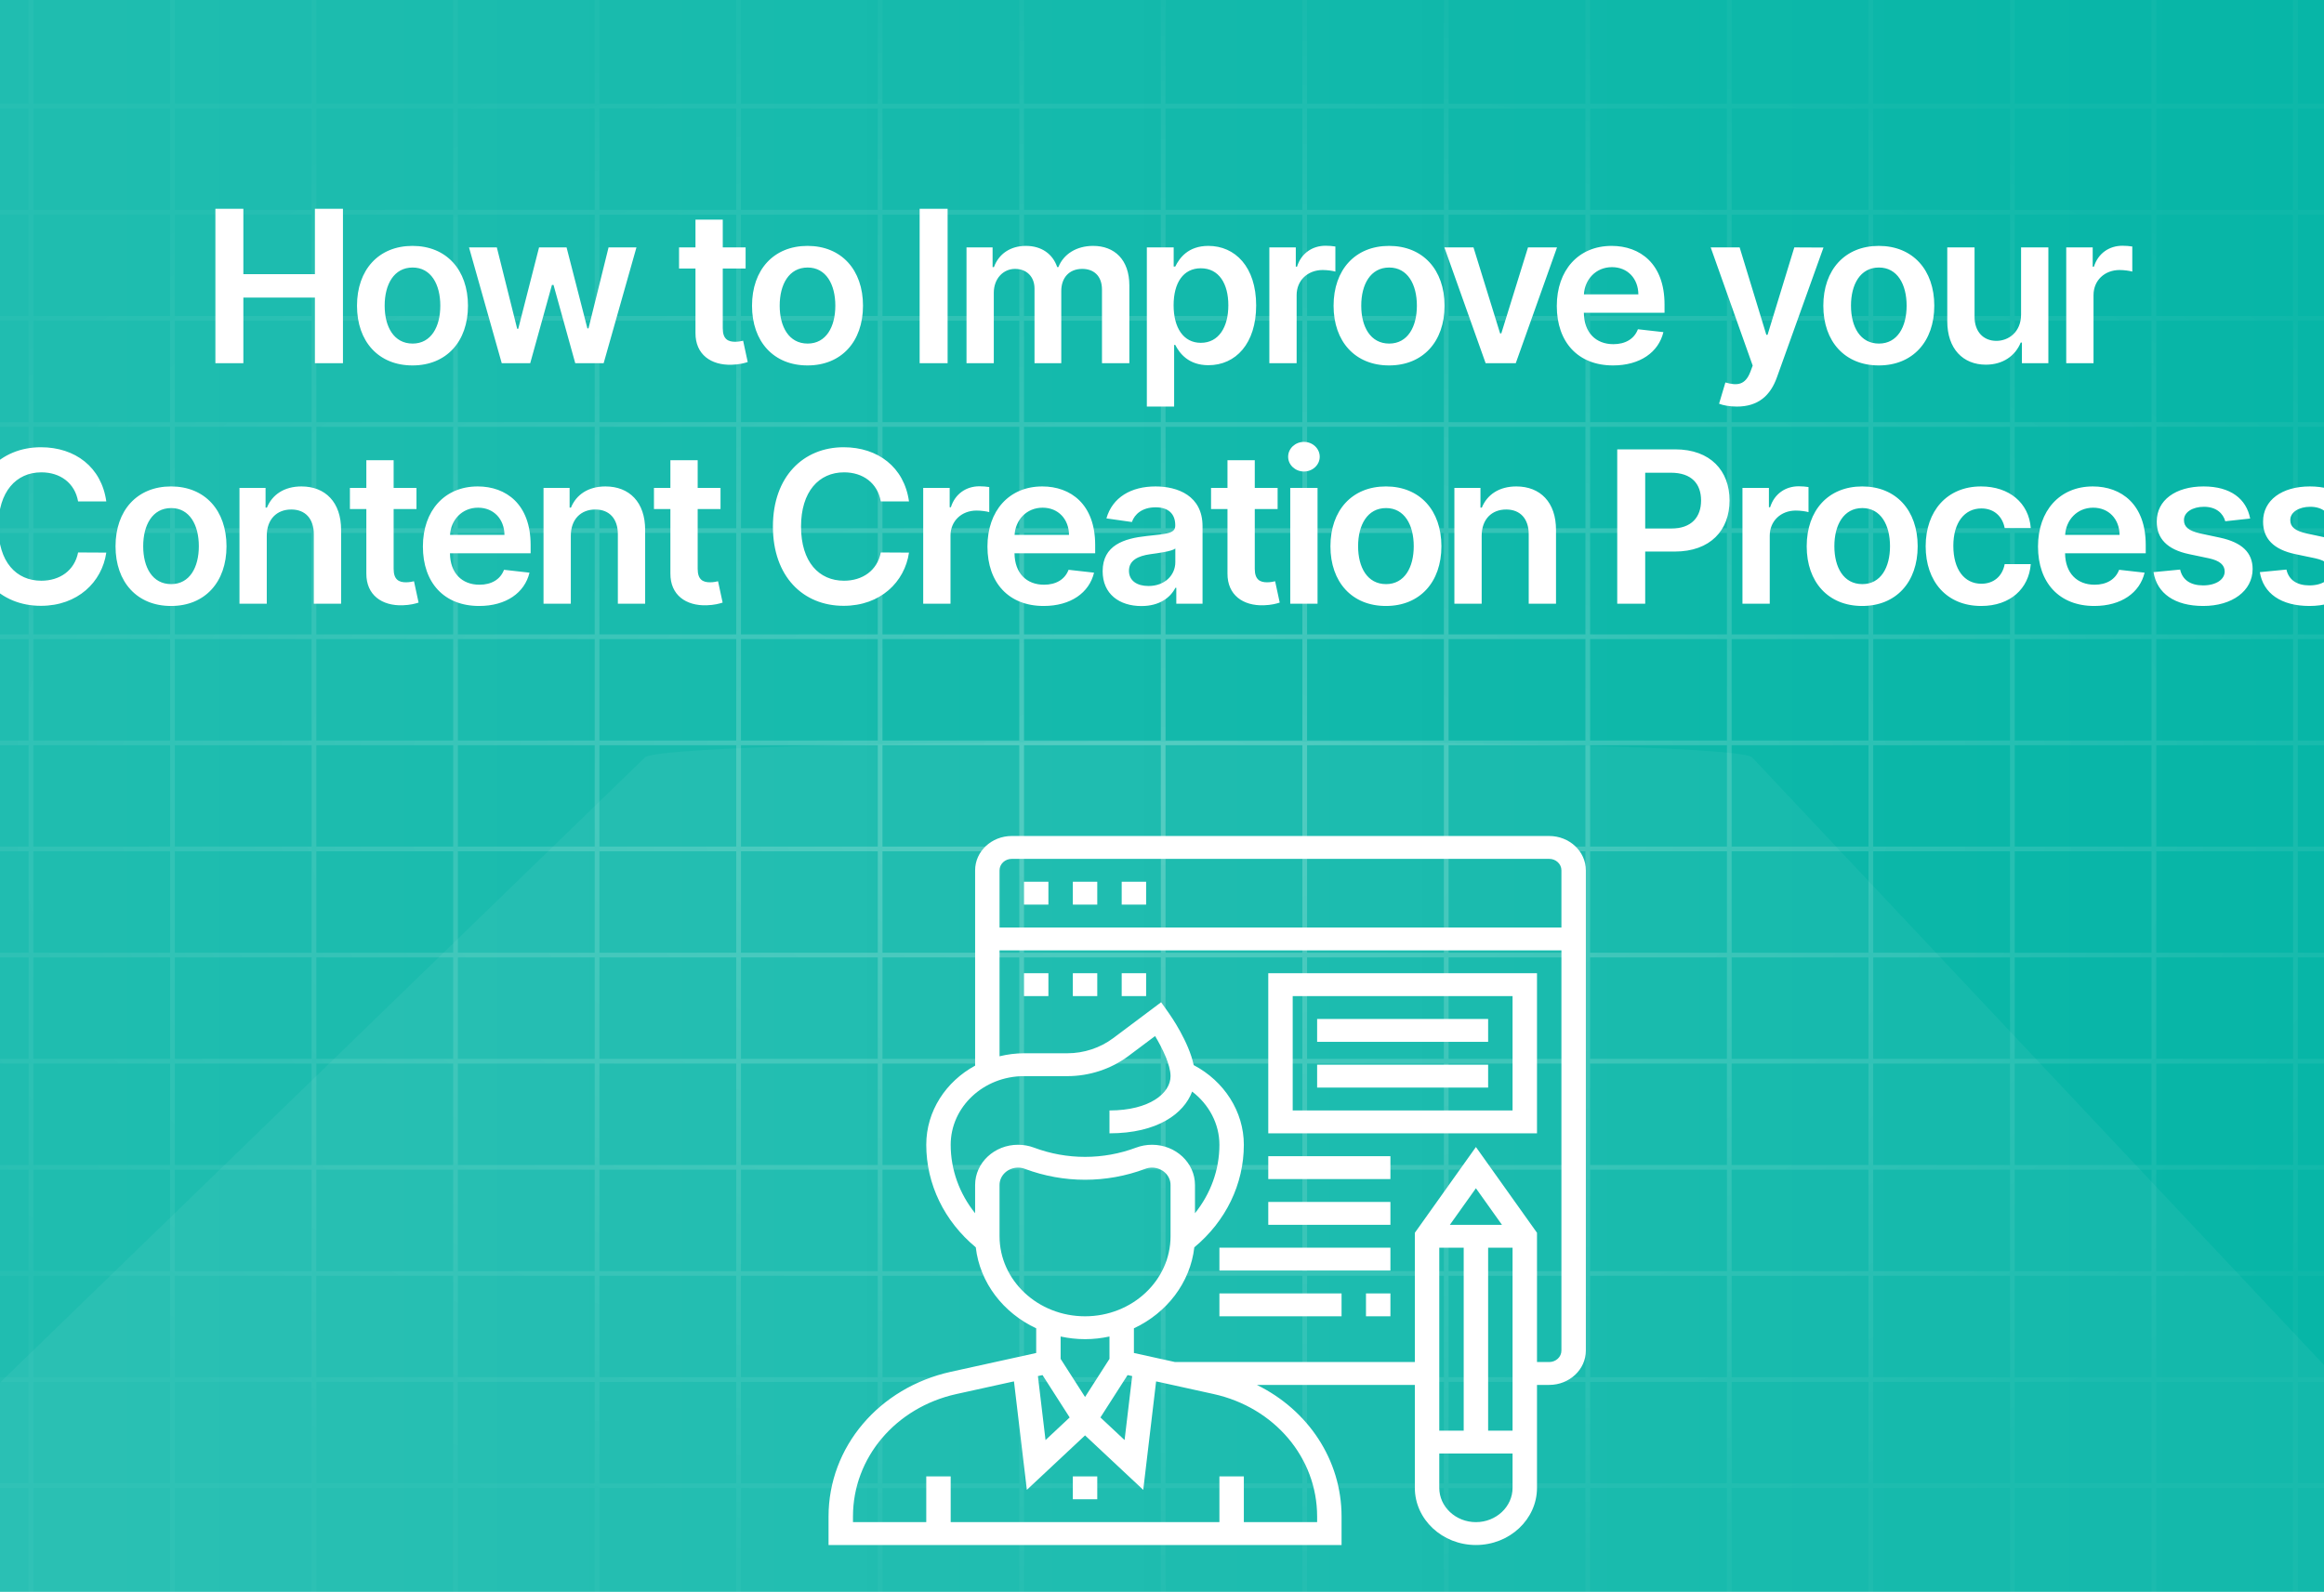 <?xml version="1.0"?>
<svg xmlns="http://www.w3.org/2000/svg" viewBox="107 0 985 675" width="289" height="198">
  <svg width="1200" height="675" viewBox="0 0 1200 675" fill="none">
<g clip-path="url(#clip0)">
<rect width="1200" height="675" fill="white"/>
<rect width="1200" height="675" fill="#04B5A6"/>
<rect width="1200" height="675" fill="url(#paint0_linear)"/>
<path opacity="0.24" fill-rule="evenodd" clip-rule="evenodd" d="M59 0H61V44H119V0H121V44H179V0H181V44H239V0H241V44H299V0H301V44H359V0H361V44H419V0H421V44H479V0H481V44H539V0H541V44H599V0H601V44H659V0H661V44H719V0H721V44H779V0H781V44H839V0H841V44H899V0H901V44H959V0H961V44H1019V0H1021V44H1079V0H1081V44H1139V0H1141V44H1200V46H1141V89H1200V91H1141V134H1200V136H1141V179H1200V181H1141V224H1200V226H1141V269H1200V271H1141V314H1200V316H1141V359H1200V361H1141V404H1200V406H1141V449H1200V451H1141V494H1200V496H1141V539H1200V541H1141V584H1200V586H1141V629H1200V631H1141V675H1139V631H1081V675H1079V631H1021V675H1019V631H961V675H959V631H901V675H899V631H841V675H839V631H781V675H779V631H721V675H719V631H661V675H659V631H601V675H599V631H541V675H539V631H481V675H479V631H421V675H419V631H361V675H359V631H301V675H299V631H241V675H239V631H181V675H179V631H121V675H119V631H61V675H59V631H0V629H59V586H0V584H59V541H0V539H59V496H0V494H59V451H0V449H59V406H0V404H59V361H0V359H59V316H0V314H59V271H0V269H59V226H0V224H59V181H0V179H59V136H0V134H59V91H0V89H59V46H0V44H59V0ZM61 629H119V586H61V629ZM121 629H179V586H121V629ZM181 629H239V586H181V629ZM241 629H299V586H241V629ZM301 629H359V586H301V629ZM361 629H419V586H361V629ZM421 629H479V586H421V629ZM481 629H539V586H481V629ZM541 629H599V586H541V629ZM601 629H659V586H601V629ZM661 629H719V586H661V629ZM721 629H779V586H721V629ZM781 629H839V586H781V629ZM841 629H899V586H841V629ZM901 629H959V586H901V629ZM961 629H1019V586H961V629ZM1021 629H1079V586H1021V629ZM1081 629H1139V586H1081V629ZM1139 541V584H1081V541H1139ZM1079 541V584H1021V541H1079ZM1019 541V584H961V541H1019ZM959 541V584H901V541H959ZM899 541V584H841V541H899ZM839 541V584H781V541H839ZM779 541V584H721V541H779ZM719 541V584H661V541H719ZM659 541V584H601V541H659ZM599 541V584H541V541H599ZM539 541V584H481V541H539ZM479 541V584H421V541H479ZM419 541V584H361V541H419ZM359 541V584H301V541H359ZM299 541V584H241V541H299ZM239 541V584H181V541H239ZM179 541V584H121V541H179ZM119 541V584H61V541H119ZM61 539H119V496H61V539ZM121 539H179V496H121V539ZM181 539H239V496H181V539ZM241 539H299V496H241V539ZM301 539H359V496H301V539ZM361 539H419V496H361V539ZM421 539H479V496H421V539ZM481 539H539V496H481V539ZM541 539H599V496H541V539ZM601 539H659V496H601V539ZM661 539H719V496H661V539ZM721 539H779V496H721V539ZM781 539H839V496H781V539ZM841 539H899V496H841V539ZM901 539H959V496H901V539ZM961 539H1019V496H961V539ZM1021 539H1079V496H1021V539ZM1081 539H1139V496H1081V539ZM1139 451V494H1081V451H1139ZM1079 451V494H1021V451H1079ZM1019 451V494H961V451H1019ZM959 451V494H901V451H959ZM899 451V494H841V451H899ZM839 451V494H781V451H839ZM779 451V494H721V451H779ZM719 451V494H661V451H719ZM659 451V494H601V451H659ZM599 451V494H541V451H599ZM539 451V494H481V451H539ZM479 451V494H421V451H479ZM419 451V494H361V451H419ZM359 451V494H301V451H359ZM299 451V494H241V451H299ZM239 451V494H181V451H239ZM179 451V494H121V451H179ZM119 451V494H61V451H119ZM61 449H119V406H61V449ZM121 449H179V406H121V449ZM181 449H239V406H181V449ZM241 449H299V406H241V449ZM301 449H359V406H301V449ZM361 449H419V406H361V449ZM421 449H479V406H421V449ZM481 449H539V406H481V449ZM541 449H599V406H541V449ZM601 449H659V406H601V449ZM661 449H719V406H661V449ZM721 449H779V406H721V449ZM781 449H839V406H781V449ZM841 449H899V406H841V449ZM901 449H959V406H901V449ZM961 449H1019V406H961V449ZM1021 449H1079V406H1021V449ZM1081 449H1139V406H1081V449ZM1139 361V404H1081V361H1139ZM1079 361V404H1021V361H1079ZM1019 361V404H961V361H1019ZM959 361V404H901V361H959ZM899 361V404H841V361H899ZM839 361V404H781V361H839ZM779 361V404H721V361H779ZM719 361V404H661V361H719ZM659 361V404H601V361H659ZM599 361V404H541V361H599ZM539 361V404H481V361H539ZM479 361V404H421V361H479ZM419 361V404H361V361H419ZM359 361V404H301V361H359ZM299 361V404H241V361H299ZM239 361V404H181V361H239ZM179 361V404H121V361H179ZM119 361V404H61V361H119ZM61 359H119V316H61V359ZM121 359H179V316H121V359ZM181 359H239V316H181V359ZM241 359H299V316H241V359ZM301 359H359V316H301V359ZM361 359H419V316H361V359ZM421 359H479V316H421V359ZM481 359H539V316H481V359ZM541 359H599V316H541V359ZM601 359H659V316H601V359ZM661 359H719V316H661V359ZM721 359H779V316H721V359ZM781 359H839V316H781V359ZM841 359H899V316H841V359ZM901 359H959V316H901V359ZM961 359H1019V316H961V359ZM1021 359H1079V316H1021V359ZM1081 359H1139V316H1081V359ZM1139 271V314H1081V271H1139ZM1079 271V314H1021V271H1079ZM1019 271V314H961V271H1019ZM959 271V314H901V271H959ZM899 271V314H841V271H899ZM839 271V314H781V271H839ZM779 271V314H721V271H779ZM719 271V314H661V271H719ZM659 271V314H601V271H659ZM599 271V314H541V271H599ZM539 271V314H481V271H539ZM479 271V314H421V271H479ZM419 271V314H361V271H419ZM359 271V314H301V271H359ZM299 271V314H241V271H299ZM239 271V314H181V271H239ZM179 271V314H121V271H179ZM119 271V314H61V271H119ZM61 269H119V226H61V269ZM121 269H179V226H121V269ZM181 269H239V226H181V269ZM241 269H299V226H241V269ZM301 269H359V226H301V269ZM361 269H419V226H361V269ZM421 269H479V226H421V269ZM481 269H539V226H481V269ZM541 269H599V226H541V269ZM601 269H659V226H601V269ZM661 269H719V226H661V269ZM721 269H779V226H721V269ZM781 269H839V226H781V269ZM841 269H899V226H841V269ZM901 269H959V226H901V269ZM961 269H1019V226H961V269ZM1021 269H1079V226H1021V269ZM1081 269H1139V226H1081V269ZM1139 181V224H1081V181H1139ZM1079 181V224H1021V181H1079ZM1019 181V224H961V181H1019ZM959 181V224H901V181H959ZM899 181V224H841V181H899ZM839 181V224H781V181H839ZM779 181V224H721V181H779ZM719 181V224H661V181H719ZM659 181V224H601V181H659ZM599 181V224H541V181H599ZM539 181V224H481V181H539ZM479 181V224H421V181H479ZM419 181V224H361V181H419ZM359 181V224H301V181H359ZM299 181V224H241V181H299ZM239 181V224H181V181H239ZM179 181V224H121V181H179ZM119 181V224H61V181H119ZM61 179H119V136H61V179ZM121 179H179V136H121V179ZM181 179H239V136H181V179ZM241 179H299V136H241V179ZM301 179H359V136H301V179ZM361 179H419V136H361V179ZM421 179H479V136H421V179ZM481 179H539V136H481V179ZM541 179H599V136H541V179ZM601 179H659V136H601V179ZM661 179H719V136H661V179ZM721 179H779V136H721V179ZM781 179H839V136H781V179ZM841 179H899V136H841V179ZM901 179H959V136H901V179ZM961 179H1019V136H961V179ZM1021 179H1079V136H1021V179ZM1081 179H1139V136H1081V179ZM1139 91V134H1081V91H1139ZM1079 91V134H1021V91H1079ZM1019 91V134H961V91H1019ZM959 91V134H901V91H959ZM899 91V134H841V91H899ZM839 91V134H781V91H839ZM779 91V134H721V91H779ZM719 91V134H661V91H719ZM659 91V134H601V91H659ZM599 91V134H541V91H599ZM539 91V134H481V91H539ZM479 91V134H421V91H479ZM419 91V134H361V91H419ZM359 91V134H301V91H359ZM299 91V134H241V91H299ZM239 91V134H181V91H239ZM179 91V134H121V91H179ZM119 91V134H61V91H119ZM61 89H119V46H61V89ZM121 89H179V46H121V89ZM181 89H239V46H181V89ZM241 89H299V46H241V89ZM301 89H359V46H301V89ZM361 89H419V46H361V89ZM421 89H479V46H421V89ZM481 89H539V46H481V89ZM541 89H599V46H541V89ZM601 89H659V46H601V89ZM661 89H719V46H661V89ZM721 89H779V46H721V89ZM781 89H839V46H781V89ZM841 89H899V46H841V89ZM901 89H959V46H901V89ZM961 89H1019V46H961V89ZM1021 89H1079V46H1021V89ZM1081 89H1139V46H1081V89Z" fill="url(#paint1_radial)"/>
<path d="M198.199 154H210.056V126.195H240.387V154H252.276V88.546H240.387V116.255H210.056V88.546H198.199V154ZM281.754 154.959C296.136 154.959 305.276 144.827 305.276 129.646C305.276 114.433 296.136 104.27 281.754 104.27C267.372 104.27 258.231 114.433 258.231 129.646C258.231 144.827 267.372 154.959 281.754 154.959ZM281.818 145.69C273.86 145.69 269.96 138.595 269.96 129.614C269.96 120.634 273.86 113.442 281.818 113.442C289.648 113.442 293.547 120.634 293.547 129.614C293.547 138.595 289.648 145.69 281.818 145.69ZM319.589 154H331.67L340.875 120.825H341.546L350.751 154H362.8L376.702 104.909H364.877L356.376 139.234H355.896L347.075 104.909H335.41L326.589 139.426H326.141L317.512 104.909H305.719L319.589 154ZM422.978 104.909H413.294V93.148H401.724V104.909H394.757V113.858H401.724V141.152C401.66 150.388 408.372 154.927 417.065 154.671C420.357 154.575 422.626 153.936 423.873 153.521L421.923 144.476C421.284 144.636 419.974 144.923 418.535 144.923C415.627 144.923 413.294 143.901 413.294 139.234V113.858H422.978V104.909ZM449.22 154.959C463.602 154.959 472.743 144.827 472.743 129.646C472.743 114.433 463.602 104.27 449.22 104.27C434.838 104.27 425.697 114.433 425.697 129.646C425.697 144.827 434.838 154.959 449.22 154.959ZM449.284 145.69C441.326 145.69 437.427 138.595 437.427 129.614C437.427 120.634 441.326 113.442 449.284 113.442C457.114 113.442 461.013 120.634 461.013 129.614C461.013 138.595 457.114 145.69 449.284 145.69ZM508.615 88.546H496.758V154H508.615V88.546ZM516.624 154H528.193V124.149C528.193 118.109 532.22 114.018 537.206 114.018C542.096 114.018 545.452 117.31 545.452 122.359V154H556.798V123.382C556.798 117.853 560.09 114.018 565.683 114.018C570.349 114.018 574.056 116.766 574.056 122.839V154H585.658V121.049C585.658 110.087 579.33 104.27 570.317 104.27C563.19 104.27 557.757 107.786 555.583 113.251H555.072C553.186 107.69 548.424 104.27 541.808 104.27C535.225 104.27 530.303 107.658 528.257 113.251H527.682V104.909H516.624V154ZM593.075 172.409H604.645V146.266H605.124C606.946 149.845 610.749 154.863 619.187 154.863C630.756 154.863 639.418 145.69 639.418 129.518C639.418 113.155 630.501 104.27 619.155 104.27C610.494 104.27 606.882 109.479 605.124 113.027H604.453V104.909H593.075V172.409ZM604.421 129.455C604.421 119.93 608.512 113.762 615.959 113.762C623.661 113.762 627.624 120.314 627.624 129.455C627.624 138.659 623.597 145.371 615.959 145.371C608.576 145.371 604.421 138.979 604.421 129.455ZM645.005 154H656.575V125.14C656.575 118.908 661.273 114.497 667.633 114.497C669.583 114.497 672.012 114.849 673.002 115.168V104.526C671.948 104.334 670.126 104.206 668.848 104.206C663.223 104.206 658.524 107.402 656.735 113.091H656.223V104.909H645.005V154ZM695.761 154.959C710.143 154.959 719.284 144.827 719.284 129.646C719.284 114.433 710.143 104.27 695.761 104.27C681.379 104.27 672.238 114.433 672.238 129.646C672.238 144.827 681.379 154.959 695.761 154.959ZM695.825 145.69C687.867 145.69 683.967 138.595 683.967 129.614C683.967 120.634 687.867 113.442 695.825 113.442C703.655 113.442 707.554 120.634 707.554 129.614C707.554 138.595 703.655 145.69 695.825 145.69ZM766.963 104.909H754.658L743.344 141.376H742.833L731.551 104.909H719.214L736.696 154H749.48L766.963 104.909ZM790.712 154.959C802.154 154.959 810.016 149.366 812.061 140.832L801.259 139.618C799.693 143.773 795.857 145.946 790.872 145.946C783.393 145.946 778.439 141.024 778.343 132.619H812.541V129.071C812.541 111.844 802.186 104.27 790.105 104.27C776.042 104.27 766.87 114.593 766.87 129.742C766.87 145.147 775.914 154.959 790.712 154.959ZM778.375 124.82C778.727 118.556 783.361 113.283 790.264 113.283C796.912 113.283 801.387 118.141 801.45 124.82H778.375ZM843.204 172.409C852.217 172.409 857.426 167.775 860.207 159.945L879.926 104.973L867.557 104.909L856.212 141.983H855.7L844.386 104.909H832.114L849.915 155.023L848.925 157.675C846.783 163.268 843.396 163.652 838.346 162.182L835.661 171.195C837.227 171.834 840.04 172.409 843.204 172.409ZM903.38 154.959C917.762 154.959 926.902 144.827 926.902 129.646C926.902 114.433 917.762 104.27 903.38 104.27C888.997 104.27 879.857 114.433 879.857 129.646C879.857 144.827 888.997 154.959 903.38 154.959ZM903.443 145.69C895.485 145.69 891.586 138.595 891.586 129.614C891.586 120.634 895.485 113.442 903.443 113.442C911.274 113.442 915.173 120.634 915.173 129.614C915.173 138.595 911.274 145.69 903.443 145.69ZM963.691 133.354C963.691 140.832 958.354 144.54 953.24 144.54C947.679 144.54 943.972 140.609 943.972 134.376V104.909H932.402V136.166C932.402 147.96 939.114 154.639 948.766 154.639C956.116 154.639 961.294 150.772 963.531 145.275H964.043V154H975.261V104.909H963.691V133.354ZM982.838 154H994.408V125.14C994.408 118.908 999.106 114.497 1005.47 114.497C1007.42 114.497 1009.84 114.849 1010.84 115.168V104.526C1009.78 104.334 1007.96 104.206 1006.68 104.206C1001.06 104.206 996.357 107.402 994.567 113.091H994.056V104.909H982.838V154ZM151.947 212.63C149.934 198.088 138.748 189.651 124.238 189.651C107.139 189.651 94.259 202.115 94.259 223.273C94.259 244.398 106.979 256.895 124.238 256.895C139.803 256.895 150.126 246.827 151.947 234.331L139.994 234.267C138.492 241.938 132.228 246.252 124.398 246.252C113.787 246.252 106.18 238.294 106.18 223.273C106.18 208.507 113.723 200.293 124.43 200.293C132.388 200.293 138.62 204.8 139.994 212.63H151.947ZM179.388 256.959C193.77 256.959 202.911 246.827 202.911 231.646C202.911 216.433 193.77 206.27 179.388 206.27C165.006 206.27 155.865 216.433 155.865 231.646C155.865 246.827 165.006 256.959 179.388 256.959ZM179.452 247.69C171.494 247.69 167.595 240.595 167.595 231.614C167.595 222.634 171.494 215.442 179.452 215.442C187.282 215.442 191.181 222.634 191.181 231.614C191.181 240.595 187.282 247.69 179.452 247.69ZM219.98 227.236C219.98 220.141 224.263 216.05 230.367 216.05C236.344 216.05 239.923 219.981 239.923 226.533V256H251.493V224.743C251.525 212.982 244.813 206.27 234.682 206.27C227.331 206.27 222.281 209.786 220.044 215.251H219.469V206.909H208.41V256H219.98V227.236ZM283.448 206.909H273.764V195.148H262.194V206.909H255.227V215.858H262.194V243.152C262.13 252.388 268.842 256.927 277.535 256.671C280.827 256.575 283.096 255.936 284.343 255.521L282.393 246.476C281.754 246.636 280.443 246.923 279.005 246.923C276.097 246.923 273.764 245.901 273.764 241.234V215.858H283.448V206.909ZM310.009 256.959C321.451 256.959 329.313 251.366 331.359 242.832L320.556 241.618C318.99 245.773 315.155 247.946 310.169 247.946C302.69 247.946 297.736 243.024 297.641 234.619H331.838V231.071C331.838 213.844 321.483 206.27 309.402 206.27C295.339 206.27 286.167 216.593 286.167 231.742C286.167 247.147 295.212 256.959 310.009 256.959ZM297.673 226.82C298.024 220.556 302.658 215.283 309.562 215.283C316.209 215.283 320.684 220.141 320.748 226.82H297.673ZM348.875 227.236C348.875 220.141 353.158 216.05 359.263 216.05C365.239 216.05 368.819 219.981 368.819 226.533V256H380.388V224.743C380.42 212.982 373.709 206.27 363.577 206.27C356.226 206.27 351.177 209.786 348.939 215.251H348.364V206.909H337.306V256H348.875V227.236ZM412.343 206.909H402.659V195.148H391.09V206.909H384.122V215.858H391.09V243.152C391.026 252.388 397.737 256.927 406.43 256.671C409.722 256.575 411.992 255.936 413.238 255.521L411.288 246.476C410.649 246.636 409.339 246.923 407.901 246.923C404.992 246.923 402.659 245.901 402.659 241.234V215.858H412.343V206.909ZM492.241 212.63C490.227 198.088 479.041 189.651 464.531 189.651C447.433 189.651 434.553 202.115 434.553 223.273C434.553 244.398 447.273 256.895 464.531 256.895C480.096 256.895 490.419 246.827 492.241 234.331L480.288 234.267C478.786 241.938 472.521 246.252 464.691 246.252C454.08 246.252 446.474 238.294 446.474 223.273C446.474 208.507 454.016 200.293 464.723 200.293C472.681 200.293 478.913 204.8 480.288 212.63H492.241ZM498.268 256H509.838V227.14C509.838 220.908 514.536 216.497 520.896 216.497C522.845 216.497 525.274 216.849 526.265 217.168V206.526C525.21 206.334 523.389 206.206 522.11 206.206C516.485 206.206 511.787 209.402 509.997 215.091H509.486V206.909H498.268V256ZM549.343 256.959C560.785 256.959 568.647 251.366 570.693 242.832L559.89 241.618C558.324 245.773 554.489 247.946 549.503 247.946C542.024 247.946 537.07 243.024 536.974 234.619H571.172V231.071C571.172 213.844 560.817 206.27 548.736 206.27C534.673 206.27 525.501 216.593 525.501 231.742C525.501 247.147 534.545 256.959 549.343 256.959ZM537.006 226.82C537.358 220.556 541.992 215.283 548.896 215.283C555.543 215.283 560.018 220.141 560.082 226.82H537.006ZM590.766 256.991C598.469 256.991 603.071 253.379 605.18 249.256H605.564V256H616.686V223.145C616.686 210.169 606.107 206.27 596.743 206.27C586.42 206.27 578.493 210.872 575.937 219.821L586.739 221.355C587.89 217.999 591.15 215.123 596.807 215.123C602.176 215.123 605.116 217.871 605.116 222.697V222.889C605.116 226.213 601.633 226.373 592.971 227.3C583.447 228.322 574.339 231.167 574.339 242.225C574.339 251.877 581.402 256.991 590.766 256.991ZM593.77 248.489C588.944 248.489 585.493 246.284 585.493 242.033C585.493 237.591 589.36 235.737 594.537 235.002C597.574 234.587 603.646 233.82 605.148 232.605V238.39C605.148 243.855 600.738 248.489 593.77 248.489ZM648.513 206.909H638.829V195.148H627.259V206.909H620.292V215.858H627.259V243.152C627.195 252.388 633.907 256.927 642.6 256.671C645.892 256.575 648.161 255.936 649.408 255.521L647.458 246.476C646.819 246.636 645.509 246.923 644.07 246.923C641.162 246.923 638.829 245.901 638.829 241.234V215.858H648.513V206.909ZM653.869 256H665.439V206.909H653.869V256ZM659.686 199.942C663.361 199.942 666.365 197.129 666.365 193.678C666.365 190.194 663.361 187.381 659.686 187.381C655.978 187.381 652.974 190.194 652.974 193.678C652.974 197.129 655.978 199.942 659.686 199.942ZM694.429 256.959C708.811 256.959 717.952 246.827 717.952 231.646C717.952 216.433 708.811 206.27 694.429 206.27C680.047 206.27 670.906 216.433 670.906 231.646C670.906 246.827 680.047 256.959 694.429 256.959ZM694.493 247.69C686.535 247.69 682.636 240.595 682.636 231.614C682.636 222.634 686.535 215.442 694.493 215.442C702.323 215.442 706.222 222.634 706.222 231.614C706.222 240.595 702.323 247.69 694.493 247.69ZM735.021 227.236C735.021 220.141 739.304 216.05 745.408 216.05C751.385 216.05 754.964 219.981 754.964 226.533V256H766.534V224.743C766.566 212.982 759.854 206.27 749.723 206.27C742.372 206.27 737.322 209.786 735.085 215.251H734.51V206.909H723.452V256H735.021V227.236ZM792.491 256H804.348V233.884H816.877C831.994 233.884 840.112 224.807 840.112 212.214C840.112 199.718 832.09 190.545 817.036 190.545H792.491V256ZM804.348 224.136V200.453H815.215C824.1 200.453 828.031 205.247 828.031 212.214C828.031 219.182 824.1 224.136 815.279 224.136H804.348ZM845.579 256H857.149V227.14C857.149 220.908 861.847 216.497 868.207 216.497C870.157 216.497 872.586 216.849 873.577 217.168V206.526C872.522 206.334 870.7 206.206 869.422 206.206C863.797 206.206 859.099 209.402 857.309 215.091H856.797V206.909H845.579V256ZM896.335 256.959C910.717 256.959 919.858 246.827 919.858 231.646C919.858 216.433 910.717 206.27 896.335 206.27C881.953 206.27 872.812 216.433 872.812 231.646C872.812 246.827 881.953 256.959 896.335 256.959ZM896.399 247.69C888.441 247.69 884.542 240.595 884.542 231.614C884.542 222.634 888.441 215.442 896.399 215.442C904.229 215.442 908.128 222.634 908.128 231.614C908.128 240.595 904.229 247.69 896.399 247.69ZM946.771 256.959C959.107 256.959 966.97 249.64 967.801 239.221H956.742C955.752 244.494 951.948 247.531 946.867 247.531C939.644 247.531 934.977 241.49 934.977 231.455C934.977 221.547 939.739 215.602 946.867 215.602C952.428 215.602 955.847 219.182 956.742 223.912H967.801C967.002 213.269 958.692 206.27 946.707 206.27C932.325 206.27 923.248 216.657 923.248 231.646C923.248 246.508 932.101 256.959 946.771 256.959ZM994.714 256.959C1006.16 256.959 1014.02 251.366 1016.06 242.832L1005.26 241.618C1003.69 245.773 999.859 247.946 994.873 247.946C987.395 247.946 982.441 243.024 982.345 234.619H1016.54V231.071C1016.54 213.844 1006.19 206.27 994.106 206.27C980.044 206.27 970.871 216.593 970.871 231.742C970.871 247.147 979.916 256.959 994.714 256.959ZM982.377 226.82C982.729 220.556 987.363 215.283 994.266 215.283C1000.91 215.283 1005.39 220.141 1005.45 226.82H982.377ZM1060.81 219.885C1059.21 211.575 1052.56 206.27 1041.06 206.27C1029.23 206.27 1021.18 212.087 1021.21 221.163C1021.18 228.322 1025.59 233.053 1035.02 235.002L1043.39 236.76C1047.9 237.751 1050.01 239.572 1050.01 242.353C1050.01 245.709 1046.36 248.234 1040.87 248.234C1035.56 248.234 1032.11 245.933 1031.12 241.522L1019.84 242.609C1021.28 251.621 1028.85 256.959 1040.9 256.959C1053.17 256.959 1061.83 250.599 1061.86 241.298C1061.83 234.299 1057.33 230.016 1048.06 228.003L1039.68 226.213C1034.7 225.094 1032.72 223.369 1032.75 220.524C1032.72 217.2 1036.39 214.899 1041.22 214.899C1046.56 214.899 1049.37 217.808 1050.26 221.036L1060.81 219.885ZM1105.88 219.885C1104.29 211.575 1097.64 206.27 1086.13 206.27C1074.31 206.27 1066.25 212.087 1066.29 221.163C1066.25 228.322 1070.66 233.053 1080.09 235.002L1088.47 236.76C1092.97 237.751 1095.08 239.572 1095.08 242.353C1095.08 245.709 1091.44 248.234 1085.94 248.234C1080.64 248.234 1077.18 245.933 1076.19 241.522L1064.91 242.609C1066.35 251.621 1073.92 256.959 1085.97 256.959C1098.25 256.959 1106.91 250.599 1106.94 241.298C1106.91 234.299 1102.4 230.016 1093.13 228.003L1084.76 226.213C1079.77 225.094 1077.79 223.369 1077.82 220.524C1077.79 217.2 1081.47 214.899 1086.29 214.899C1091.63 214.899 1094.44 217.808 1095.34 221.036L1105.88 219.885Z" fill="white"/>
<g filter="url(#filter0_b)">
<path d="M1161.75 652.849C1178.08 661.69 1178.08 676.038 1161.75 684.879L629.589 973.228C613.255 982.082 586.787 982.082 570.453 973.228L38.251 684.892C21.916 676.051 21.916 661.69 38.251 652.849L380.5 321C396.835 312.159 833.165 312.159 849.5 321L1161.75 652.849ZM422.618 764.987C520.584 818.061 679.444 818.074 777.41 764.987C875.376 711.913 924.966 883.087 827 830C729.02 776.913 508.966 642.926 411 696C313.02 749.087 324.638 711.9 422.618 764.987Z" fill="white" fill-opacity="0.05"/>
</g>
<path d="M763.651 354.499H535.809C527.244 354.499 520.274 361.026 520.274 369.047V451.881C507.914 458.602 499.561 471.109 499.561 485.428C499.561 502.168 507.225 517.86 520.554 528.921C522.288 544.002 532.267 556.77 546.165 563.263V573.728L510.031 581.69C479.48 588.416 458.135 613.652 458.135 643.048V655.151H675.621V643.048C675.621 619.107 661.464 597.935 639.71 587.262H706.69V630.905C706.69 644.275 718.305 655.151 732.581 655.151C746.858 655.151 758.472 644.275 758.472 630.905V587.262H763.651C772.215 587.262 779.185 580.735 779.185 572.714V369.047C779.185 361.026 772.215 354.499 763.651 354.499V354.499ZM535.809 364.197H763.651C766.504 364.197 768.829 366.375 768.829 369.047V393.293H530.63V369.047C530.63 366.375 532.955 364.197 535.809 364.197ZM509.918 485.428C509.918 469.382 523.852 456.333 540.987 456.333H559.339C568.711 456.333 577.897 453.312 585.219 447.832L596.57 439.327C599.553 444.321 603.126 451.474 603.126 456.333C603.126 463.563 594.235 470.881 577.234 470.881V480.579C597.492 480.579 608.775 472.263 612.281 462.875C619.437 468.335 623.839 476.588 623.839 485.428C623.839 496.043 620.131 506.159 613.482 514.461V502.473C613.482 493.076 605.316 485.428 595.275 485.428C592.95 485.428 590.677 485.836 588.513 486.645C574.568 491.873 559.194 491.878 545.233 486.645C543.079 485.836 540.806 485.428 538.481 485.428C528.44 485.428 520.274 493.076 520.274 502.478V514.465C513.625 506.159 509.918 496.043 509.918 485.428V485.428ZM530.63 524.222V502.478C530.63 498.424 534.152 495.127 538.481 495.127C539.485 495.127 540.464 495.306 541.396 495.65C557.837 501.814 575.935 501.809 592.365 495.65C593.292 495.306 594.276 495.127 595.275 495.127C599.604 495.127 603.126 498.424 603.126 502.478V524.222C603.126 542.94 586.866 558.167 566.878 558.167C546.89 558.167 530.63 542.94 530.63 524.222ZM584.909 583.097L586.856 583.523L583.635 610.645L573.397 601.058L584.909 583.097ZM566.878 567.865C570.441 567.865 573.9 567.453 577.234 566.74V576.22L566.878 592.383L556.522 576.22V566.74C559.856 567.453 563.315 567.865 566.878 567.865ZM548.847 583.097L560.359 601.063L550.121 610.65L546.9 583.528L548.847 583.097ZM665.264 643.048V645.453H634.195V626.056H623.839V645.453H509.918V626.056H499.561V645.453H468.492V643.048C468.492 618.171 486.548 596.82 512.403 591.122L536.746 585.759L542.204 631.768L566.878 608.667L591.547 631.768L597.005 585.759L621.348 591.122C647.208 596.825 665.264 618.176 665.264 643.048ZM748.116 529.071V606.659H737.76V529.071H748.116ZM721.541 519.373L732.581 503.87L743.621 519.373H721.541ZM717.047 529.071H727.403V606.659H717.047V529.071ZM732.581 645.453C724.017 645.453 717.047 638.926 717.047 630.905V616.358H748.116V630.905C748.116 638.926 741.146 645.453 732.581 645.453ZM763.651 577.564H758.472V522.753L732.581 486.384L706.69 522.753V577.564H605.021L587.591 573.723V563.258C601.484 556.765 611.468 543.997 613.202 528.916C626.531 517.86 634.195 502.168 634.195 485.428C634.195 471.395 625.899 458.467 612.938 451.653C610.846 441.712 603.245 430.792 602.256 429.4L599.123 424.997L578.752 440.263C573.263 444.37 566.371 446.634 559.339 446.634H540.987C537.404 446.634 533.95 447.105 530.63 447.91V402.991H768.829V572.714C768.829 575.386 766.504 577.564 763.651 577.564Z" fill="white"/>
<path d="M561.7 626.056H572.056V635.754H561.7V626.056Z" fill="white"/>
<path d="M582.413 373.896H592.769V383.594H582.413V373.896Z" fill="white"/>
<path d="M540.987 373.896H551.343V383.594H540.987V373.896Z" fill="white"/>
<path d="M561.7 373.896H572.056V383.594H561.7V373.896Z" fill="white"/>
<path d="M582.413 412.689H592.769V422.388H582.413V412.689Z" fill="white"/>
<path d="M561.7 412.689H572.056V422.388H561.7V412.689Z" fill="white"/>
<path d="M540.987 412.689H551.343V422.388H540.987V412.689Z" fill="white"/>
<path d="M644.552 480.579H758.473V412.689H644.552V480.579ZM654.908 422.388H748.116V470.88H654.908V422.388Z" fill="white"/>
<path d="M665.264 432.087H737.76V441.785H665.264V432.087Z" fill="white"/>
<path d="M665.264 451.483H737.76V461.182H665.264V451.483Z" fill="white"/>
<path d="M644.552 490.277H696.334V499.976H644.552V490.277Z" fill="white"/>
<path d="M644.552 509.675H696.334V519.373H644.552V509.675Z" fill="white"/>
<path d="M623.839 529.071H696.334V538.77H623.839V529.071Z" fill="white"/>
<path d="M623.839 548.469H675.621V558.167H623.839V548.469Z" fill="white"/>
<path d="M685.977 548.469H696.334V558.167H685.977V548.469Z" fill="white"/>
</g>
<defs>
<filter id="filter0_b" x="14" y="302.369" width="1172" height="689.5" filterUnits="userSpaceOnUse" color-interpolation-filters="sRGB">
<feFlood flood-opacity="0" result="BackgroundImageFix"/>
<feGaussianBlur in="BackgroundImage" stdDeviation="6"/>
<feComposite in2="SourceAlpha" operator="in" result="effect1_backgroundBlur"/>
<feBlend mode="normal" in="SourceGraphic" in2="effect1_backgroundBlur" result="shape"/>
</filter>
<linearGradient id="paint0_linear" x1="-8.9407e-06" y1="337.5" x2="1200" y2="337.5" gradientUnits="userSpaceOnUse">
<stop stop-color="white" stop-opacity="0.12"/>
<stop offset="1" stop-color="white" stop-opacity="0"/>
</linearGradient>
<radialGradient id="paint1_radial" cx="0" cy="0" r="1" gradientUnits="userSpaceOnUse" gradientTransform="translate(600 337.5) rotate(90) scale(337.5 600)">
<stop stop-color="white"/>
<stop offset="1" stop-color="white" stop-opacity="0.12"/>
</radialGradient>
<clipPath id="clip0">
<rect width="1200" height="675" fill="white"/>
</clipPath>
</defs>
</svg>
</svg>
